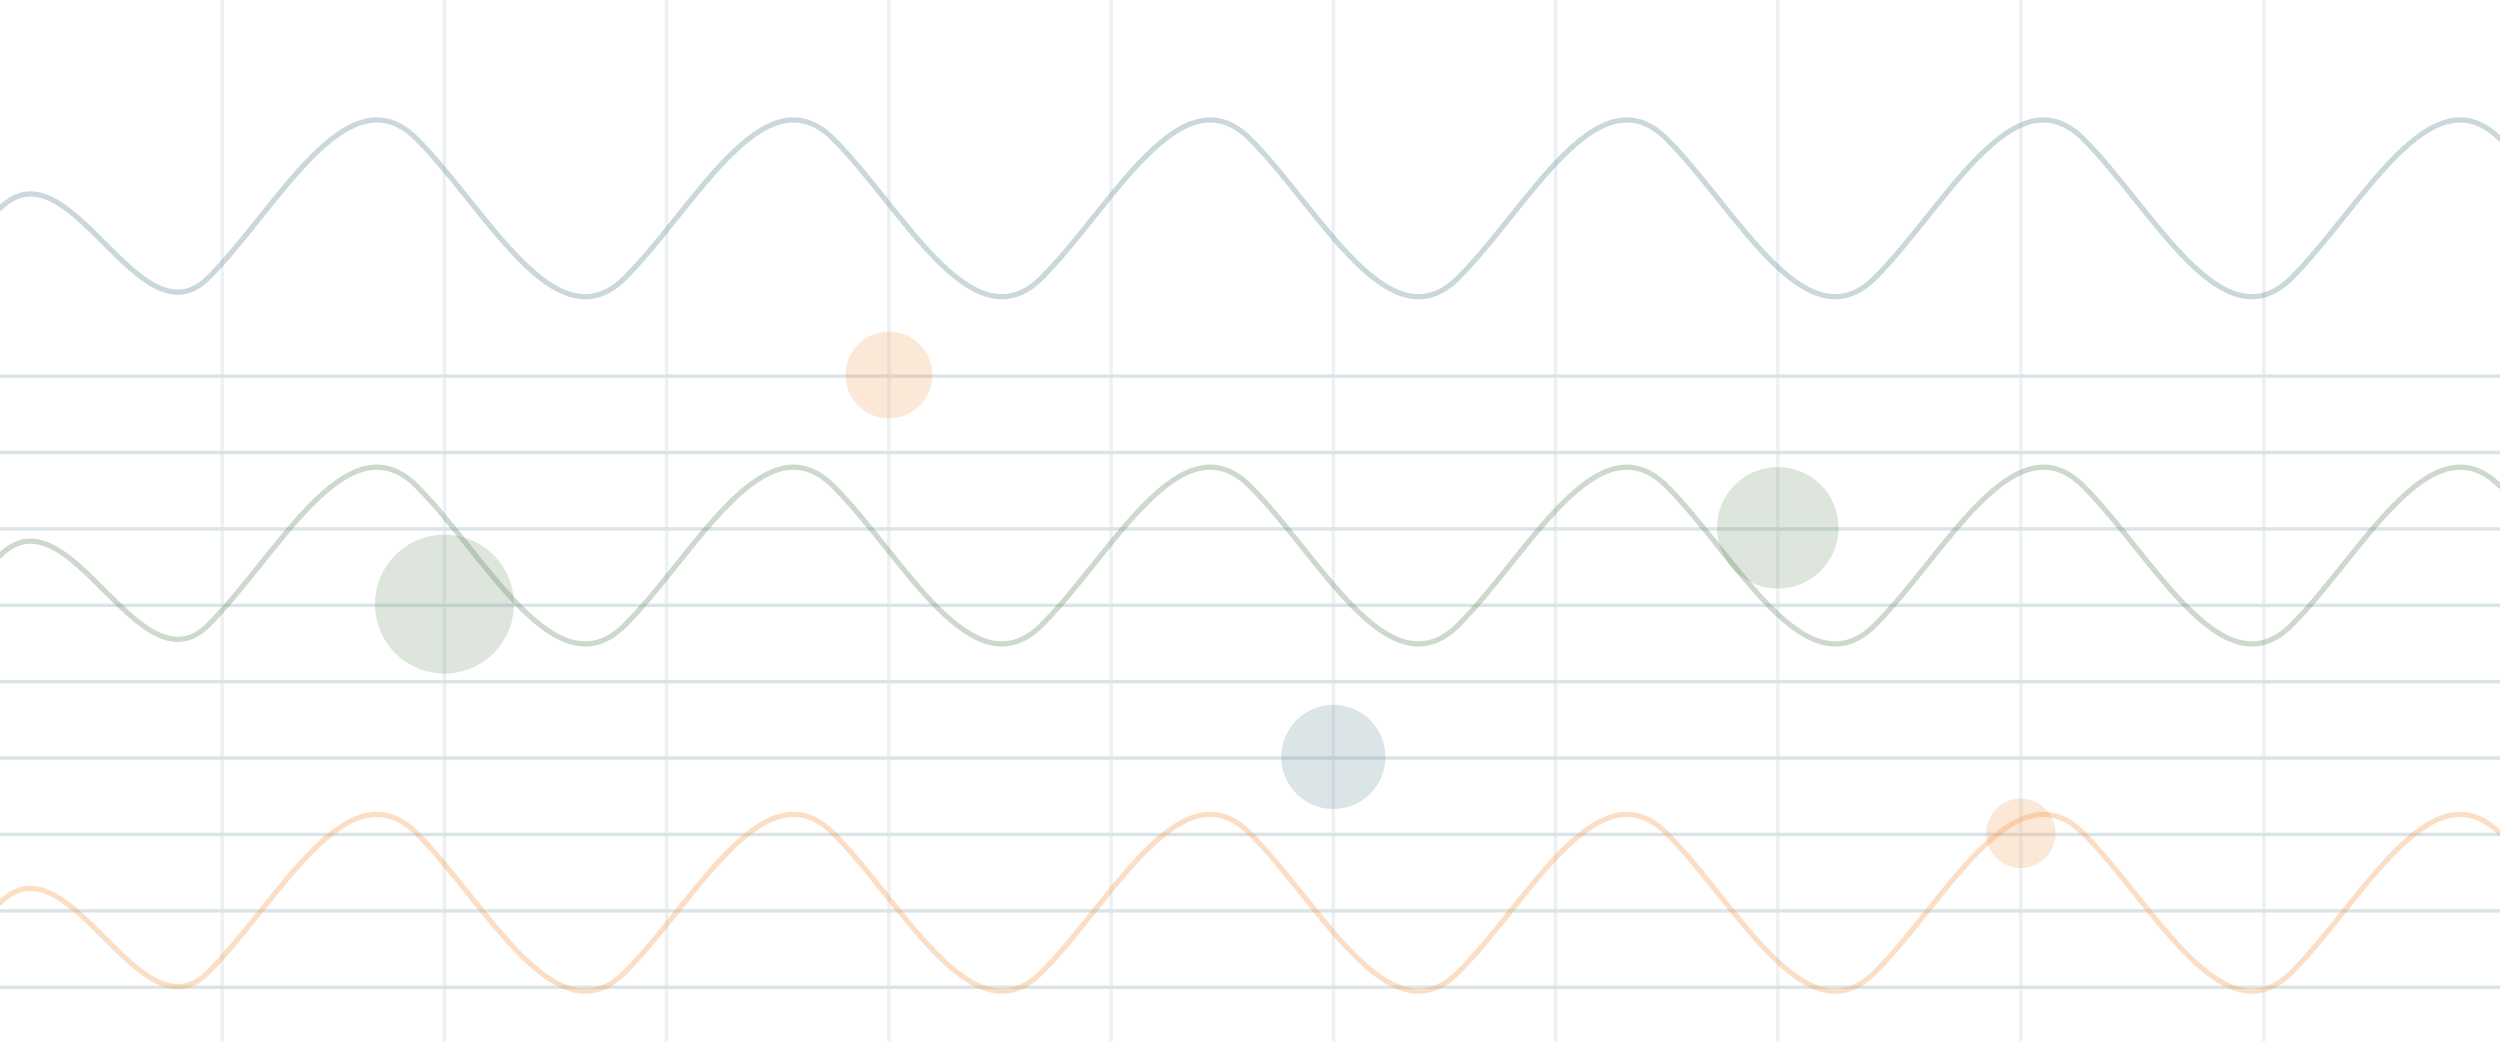 <svg width="1440" height="600" viewBox="0 0 1440 600" fill="none" xmlns="http://www.w3.org/2000/svg">
  <g opacity="0.2">
    <path d="M-240 216.651L1680 216.651" stroke="#4D7C8A" stroke-width="2"/>
    <path d="M-240 260.651L1680 260.651" stroke="#4D7C8A" stroke-width="2"/>
    <path d="M-240 304.651L1680 304.651" stroke="#4D7C8A" stroke-width="2"/>
    <path d="M-240 348.651L1680 348.651" stroke="#4D7C8A" stroke-width="2"/>
    <path d="M-240 392.651L1680 392.651" stroke="#4D7C8A" stroke-width="2"/>
    <path d="M-240 436.651L1680 436.651" stroke="#4D7C8A" stroke-width="2"/>
    <path d="M-240 480.651L1680 480.651" stroke="#4D7C8A" stroke-width="2"/>
    <path d="M-240 524.651L1680 524.651" stroke="#4D7C8A" stroke-width="2"/>
    <path d="M-240 568.651L1680 568.651" stroke="#4D7C8A" stroke-width="2"/>
    <path opacity="0.5" d="M1024 -57L1024 657" stroke="#4D7C8A" stroke-width="2"/>
    <path opacity="0.5" d="M896 -57L896 657" stroke="#4D7C8A" stroke-width="2"/>
    <path opacity="0.5" d="M768 -57L768 657" stroke="#4D7C8A" stroke-width="2"/>
    <path opacity="0.5" d="M640 -57L640 657" stroke="#4D7C8A" stroke-width="2"/>
    <path opacity="0.5" d="M512 -57L512 657" stroke="#4D7C8A" stroke-width="2"/>
    <path opacity="0.5" d="M384 -57L384 657" stroke="#4D7C8A" stroke-width="2"/>
    <path opacity="0.5" d="M256 -57L256 657" stroke="#4D7C8A" stroke-width="2"/>
    <path opacity="0.5" d="M128 -57L128 657" stroke="#4D7C8A" stroke-width="2"/>
    <path opacity="0.5" d="M1164 -57L1164 657" stroke="#4D7C8A" stroke-width="2"/>
    <path opacity="0.5" d="M1304 -57L1304 657" stroke="#4D7C8A" stroke-width="2"/>
  </g>
  <circle cx="256" cy="348" r="40" fill="#588157" opacity="0.2"/>
  <circle cx="512" cy="216" r="25" fill="#F28F3B" opacity="0.2"/>
  <circle cx="768" cy="436" r="30" fill="#4D7C8A" opacity="0.2"/>
  <circle cx="1024" cy="304" r="35" fill="#588157" opacity="0.2"/>
  <circle cx="1164" cy="480" r="20" fill="#F28F3B" opacity="0.2"/>
  <path d="M0 120C40 80 80 200 120 160C160 120 200 40 240 80C280 120 320 200 360 160C400 120 440 40 480 80C520 120 560 200 600 160C640 120 680 40 720 80C760 120 800 200 840 160C880 120 920 40 960 80C1000 120 1040 200 1080 160C1120 120 1160 40 1200 80C1240 120 1280 200 1320 160C1360 120 1400 40 1440 80" stroke="#4D7C8A" stroke-width="3" stroke-linecap="round" opacity="0.3"/>
  <path d="M0 320C40 280 80 400 120 360C160 320 200 240 240 280C280 320 320 400 360 360C400 320 440 240 480 280C520 320 560 400 600 360C640 320 680 240 720 280C760 320 800 400 840 360C880 320 920 240 960 280C1000 320 1040 400 1080 360C1120 320 1160 240 1200 280C1240 320 1280 400 1320 360C1360 320 1400 240 1440 280" stroke="#588157" stroke-width="3" stroke-linecap="round" opacity="0.3"/>
  <path d="M0 520C40 480 80 600 120 560C160 520 200 440 240 480C280 520 320 600 360 560C400 520 440 440 480 480C520 520 560 600 600 560C640 520 680 440 720 480C760 520 800 600 840 560C880 520 920 440 960 480C1000 520 1040 600 1080 560C1120 520 1160 440 1200 480C1240 520 1280 600 1320 560C1360 520 1400 440 1440 480" stroke="#F28F3B" stroke-width="3" stroke-linecap="round" opacity="0.3"/>
</svg>
